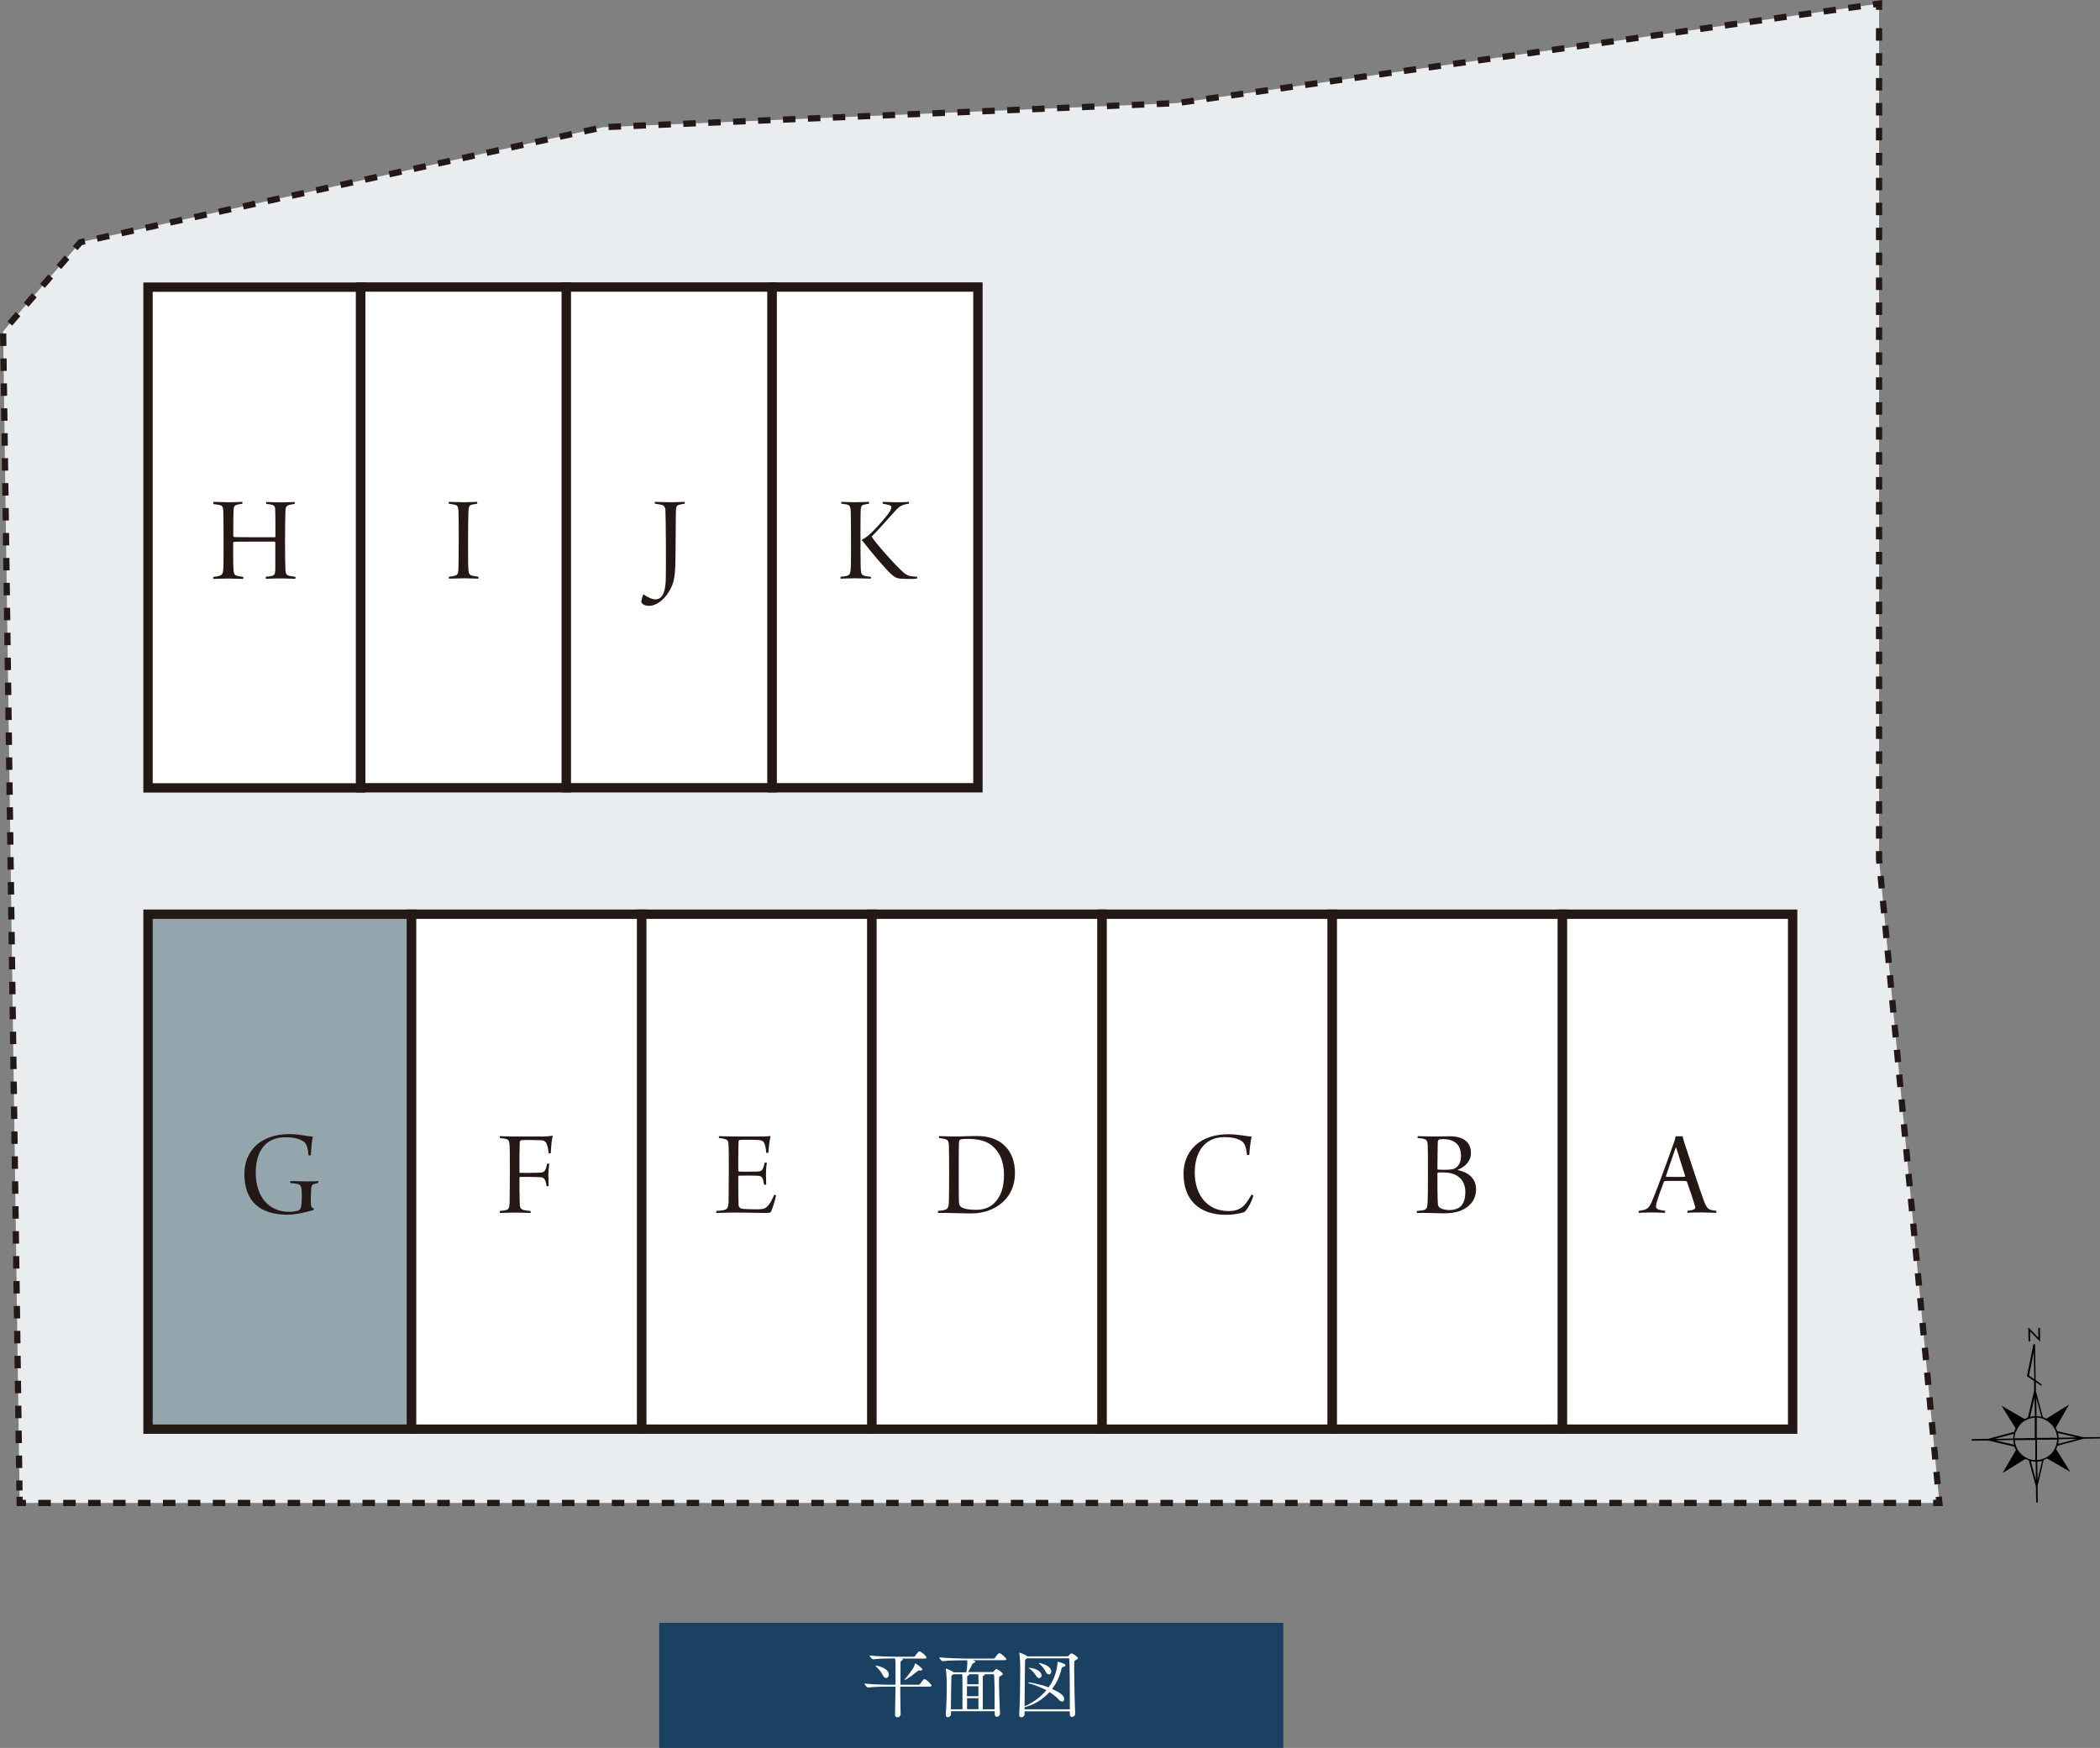 <?xml version="1.0" encoding="UTF-8"?>
<svg id="_レイヤー_1" xmlns="http://www.w3.org/2000/svg" viewBox="0 0 168.42 140.19">
  <rect x="0" y="0" width="168.42" height="140.19" fill="#808080" stroke="none"/>
  <defs>
    <style>
      .cls-1 {
        fill: #231815;
      }

      .cls-2, .cls-3 {
        fill: #fff;
      }

      .cls-2, .cls-4, .cls-5, .cls-6 {
        stroke: #231815;
      }

      .cls-2, .cls-5 {
        stroke-width: .75px;
      }

      .cls-7 {
        fill: #1a4162;
      }

      .cls-4 {
        stroke-dasharray: 1 1;
      }

      .cls-4, .cls-5, .cls-6 {
        stroke-miterlimit: 10;
      }

      .cls-4, .cls-6 {
        fill: none;
        stroke-width: .5px;
      }

      .cls-8 {
        fill: #eaedef;
      }

      .cls-5 {
        fill: #94a6ad;
      }
    </style>
  </defs>
  <g>
    <polygon class="cls-8" points=".25 26.57 1.58 120.54 155.54 120.54 150.7 68.91 150.7 .29 94.38 8.27 48.37 10.2 6.44 19.43 .25 26.57"/>
    <g>
      <polyline class="cls-6" points="1.57 120.04 1.58 120.54 2.08 120.54"/>
      <line class="cls-4" x1="3.07" y1="120.54" x2="154.54" y2="120.54"/>
      <polyline class="cls-6" points="155.04 120.54 155.54 120.54 155.49 120.04"/>
      <polyline class="cls-4" points="155.4 119.04 150.7 68.91 150.7 1.29"/>
      <polyline class="cls-6" points="150.7 .79 150.7 .29 150.21 .36"/>
      <polyline class="cls-4" points="149.22 .5 94.38 8.27 48.37 10.2 6.44 19.43 .25 26.57 1.56 119.54"/>
    </g>
  </g>
  <rect class="cls-2" x="11.87" y="23.03" width="17.05" height="40.16"/>
  <rect class="cls-5" x="11.87" y="73.32" width="21.13" height="41.3"/>
  <rect class="cls-2" x="33.01" y="73.32" width="18.46" height="41.3"/>
  <rect class="cls-2" x="51.47" y="73.32" width="18.46" height="41.3"/>
  <rect class="cls-2" x="69.93" y="73.32" width="18.46" height="41.3"/>
  <rect class="cls-2" x="88.39" y="73.32" width="18.46" height="41.3"/>
  <rect class="cls-2" x="106.85" y="73.32" width="18.46" height="41.3"/>
  <rect class="cls-2" x="125.31" y="73.32" width="18.46" height="41.3"/>
  <rect class="cls-2" x="28.93" y="23.02" width="16.5" height="40.16"/>
  <rect class="cls-2" x="45.42" y="23.02" width="16.5" height="40.16"/>
  <rect class="cls-2" x="61.93" y="23.02" width="16.5" height="40.16"/>
  <polygon points="162.69 107.58 162.82 107.57 162.81 106.78 163.62 107.6 163.6 106.5 163.47 106.5 163.48 107.28 162.67 106.46 162.69 107.58"/>
  <path d="M168.42,115.25l-1.31.02-2.12-.49c-.03-.09-.07-.18-.12-.27l1.07-1.86-1.82,1.13c-.09-.05-.18-.08-.28-.12l-.56-2.08v-.73l.41.29.07-.1-.5-.35-.05-2.88h-.13l-.52,2.56.57.39v.8h0l-.49,2.13c-.09.03-.18.07-.27.12l-1.85-1.07,1.13,1.82c-.05.09-.09.18-.12.28l-2.1.56-1.24.02h-.06v.13l1.31-.02,2.11.49c.03.1.08.19.13.27l-1.07,1.85,1.82-1.13c.09.05.18.08.28.11l.57,2.1.02,1.23v.06h.13l-.02-1.31.49-2.11c.09-.03.18-.08.27-.12l1.86,1.07-1.13-1.82c.05-.09.08-.18.11-.27l2.1-.56,1.24-.02h.06v-.13h0ZM162.73,110.32l.38-1.91.04,2.2s-.42-.29-.42-.29ZM166.59,115.28l-1.48.03c0-.13-.03-.26-.06-.38l1.54.36h0ZM164.87,116.01s-.03.07-.05.11c-.08.17-.18.33-.32.47-.13.14-.29.25-.46.33-.04.02-.07.04-.11.05-.05.02-.09.03-.14.05-.13.04-.27.07-.42.08v-.65s0-.04,0-.04v-.94h.79s.13-.01.13-.01h.69c0,.14-.03.28-.07.41,0,.05-.03.1-.04.14h.01ZM162.57,116.94c-.17-.08-.33-.18-.47-.32-.14-.13-.25-.29-.33-.45-.02-.04-.04-.08-.05-.11-.02-.05-.03-.09-.05-.14-.04-.14-.07-.27-.08-.42h.66s.04-.01.04-.01h.94v.8s0,.13,0,.13v.69c-.14,0-.28-.03-.42-.07-.05-.01-.1-.03-.14-.04s-.07-.03-.11-.05h0ZM161.7,114.8s.03-.08.05-.12c.08-.17.18-.33.31-.47s.29-.25.46-.33c.04-.02.07-.04.11-.05.05-.02.09-.03.14-.05.14-.04.28-.08.42-.08v.66s0,.04,0,.04v.94h-.8s-.13.01-.13.01h-.7c0-.13.03-.27.07-.41,0-.05.03-.1.04-.14h.02ZM164,113.87c.35.16.63.43.8.77.02.04.03.07.05.11.02.05.04.09.05.14.04.13.08.27.08.42h-.65s-.04.01-.04.01h-.94v-.8s0-.13,0-.13v-.7c.14,0,.27.03.41.07.05.01.1.03.14.05.04.01.08.03.11.05h0ZM163.71,113.63c-.12-.03-.25-.05-.38-.05l-.02-1.46.41,1.51h0ZM163.17,112.08l.03,1.5c-.13,0-.26.03-.39.06l.36-1.56ZM161.51,114.99c-.03.13-.05.25-.05.38l-1.48.03s1.53-.41,1.53-.41ZM159.99,115.52l1.48-.03c0,.13.03.26.06.38l-1.54-.36h0ZM162.87,117.18c.13.03.26.05.39.05l.02,1.49-.41-1.54ZM163.41,118.7l-.02-1.47c.13,0,.26-.03.38-.06l-.36,1.54h0ZM165.06,115.82c.03-.13.05-.25.05-.39l1.48-.03-1.53.41h0Z"/>
  <path class="cls-1" d="M132.53,96.25c.58-1.4,1.5-4.01,1.73-4.64.06-.18.11-.36.13-.48h.55c.02.09.07.26.12.44.21.6,1.31,4.02,1.61,4.79.27.63.32.67.98.75.02.03,0,.14-.02.16-.25,0-.8-.03-1.11-.03-.4,0-.94,0-1.18.03,0-.02-.02-.13,0-.16.19-.03.36-.05.49-.1.15-.07.15-.15.11-.27-.11-.43-.47-1.44-.65-1.97,0,0-.06-.05-.08-.05-.1-.01-.32-.01-.86-.01-.61,0-.72,0-.83.01-.03,0-.07.04-.08.07-.19.51-.59,1.57-.62,1.84-.02.17-.03.33.29.4.12.03.22.06.43.08.02.02,0,.14-.02.16-.22,0-.7-.03-1.14-.03s-.75.03-.94.03c-.03,0-.03-.14,0-.16.68-.09.79-.16,1.09-.86h0ZM134.39,92.05c-.17.46-.63,1.83-.78,2.27,0,.04,0,.05.04.06.09.01.32.01.8.01.24,0,.61,0,.68-.01,0,0,.03-.03.02-.06-.22-.71-.57-1.82-.72-2.28h-.04Z"/>
  <path class="cls-1" d="M113.72,91.12c.39,0,.67.03,1.12.03.54,0,.78-.02,1.44-.02.59,0,1.69.15,1.69,1.35,0,.57-.38,1.07-1.05,1.33-.01,0-.01.02,0,.03.84.18,1.46.67,1.46,1.54,0,.79-.44,1.38-1.19,1.7-.45.19-.98.23-1.46.23-.45,0-1.44-.05-2.09-.03-.02-.02-.02-.15,0-.16.2-.02.4-.03.57-.08.19-.05.26-.17.28-.54.02-.31.03-.9.03-2.33s0-2-.02-2.39c-.02-.27-.1-.37-.24-.42-.14-.05-.38-.07-.55-.09-.03-.01-.03-.14,0-.15h0ZM115.39,91.4s-.08.11-.08.16c0,.22-.03,1.42-.03,2.18,0,.02.02.06.04.06.09.01.22.02.51.02.58,0,.77-.06.9-.14.32-.21.44-.56.44-.97,0-.86-.46-1.35-1.46-1.35-.15,0-.28.02-.32.04ZM117.52,95.6c0-1.03-.7-1.57-1.77-1.57-.27,0-.39,0-.43.02-.01.01-.04.02-.04.04,0,.64,0,2.08.04,2.5,0,.1.07.21.15.27.18.14.57.19.75.19.91,0,1.3-.5,1.3-1.45Z"/>
  <path class="cls-1" d="M99.45,91.44c-.35-.18-.75-.24-1.26-.24-1.47,0-2.37,1.06-2.37,2.85s1.01,3.08,2.71,3.08c.3,0,.81-.04,1.19-.4.26-.26.43-.53.65-.92.03,0,.14.04.15.08-.13.49-.52,1.21-.75,1.33-.29.09-.82.21-1.44.21-2.15,0-3.41-1.18-3.41-3.29,0-1.09.48-2.13,1.56-2.71.53-.29,1.19-.46,2.05-.46.73,0,1.38.15,1.85.19-.07.28-.17,1.02-.18,1.44-.03.04-.19.06-.19.02-.09-.76-.22-1.01-.56-1.18Z"/>
  <path class="cls-1" d="M75.32,91.12c.24,0,.89.03,1.15.03.66,0,1.1-.04,1.88-.04.86,0,1.59.22,2.12.68.64.56.93,1.36.93,2.27,0,1.37-.68,2.19-1.32,2.62-.64.44-1.36.64-2.25.64-.6,0-.99-.03-1.88-.04h-.72s-.03-.15,0-.16c.21-.02.4-.04.55-.09.16-.05.28-.11.31-.49.03-.61.03-1.52.03-2.52,0-.62,0-1.75-.02-2.12s-.06-.47-.3-.54c-.13-.04-.29-.07-.5-.09,0-.02,0-.14.02-.15ZM77.11,96.82c.22.15.67.21,1.17.21s1.04-.12,1.47-.55c.47-.48.77-1.13.77-2.27,0-1-.32-1.88-1.11-2.44-.45-.31-1.07-.43-1.86-.43-.21,0-.44.02-.53.05-.04.03-.1.07-.11.21-.02.29-.02,1.65-.02,2.53,0,.93,0,2.01.02,2.33,0,.13.06.27.2.36Z"/>
  <path class="cls-1" d="M57.68,91.12c.23,0,.59.03,1.13.03h1.91c.37,0,.86,0,1.05-.04,0,.01.03.02.03.03-.09.32-.15.94-.18,1.31-.03.02-.14.03-.17,0-.02-.3-.06-.51-.11-.64-.07-.22-.15-.36-.52-.38-.25-.02-1.33-.03-1.49,0-.07,0-.1.09-.1.14-.02.43-.03,2.09-.02,2.31,0,.04.02.08.04.08.25.02,1.26.01,1.55,0,.3-.02.37-.17.43-.35.04-.11.07-.23.09-.35.03-.02.16-.02.18,0-.03.18-.07.57-.07.9,0,.39.02.64.02.83-.03.04-.15.04-.17.01-.03-.18-.04-.23-.07-.35s-.08-.32-.4-.35c-.27-.02-1.28-.02-1.55-.01-.03,0-.05.07-.05.08,0,.27,0,1.62.02,2.21,0,.23.12.33.23.35.2.04.57.06,1.22.06s.73-.11.87-.25c.17-.15.39-.54.55-.93.02,0,.12.04.14.07-.04.28-.29,1.07-.4,1.29-.06.1-.1.11-.59.11-.6,0-1.04-.03-2.43-.03-.64,0-.95.03-1.37.03-.02-.02-.02-.13,0-.16.26-.02.47-.03.64-.08.23-.06.31-.18.34-.57,0-.24.02-1.39.02-2.53,0-.95,0-1.87-.02-2.07-.02-.37-.06-.46-.31-.52-.12-.04-.26-.06-.45-.08-.03-.03-.02-.13.01-.15Z"/>
  <path class="cls-1" d="M40.1,91.12c.17,0,.57.03,1.13.03h2.18c.47,0,.71-.03.88-.07.02,0,.03.02.04.04-.08.24-.13.79-.16,1.36,0,.02-.15.03-.17.01-.03-.36-.1-.62-.16-.74-.06-.19-.22-.29-.42-.3-.31-.02-1.46-.03-1.62,0-.08.01-.12.1-.12.17-.02.42-.02,1.73-.02,2.41,0,.02.03.04.05.04.24,0,1.24,0,1.53-.02.36,0,.46-.13.51-.26.06-.13.1-.31.13-.46.02-.02.16,0,.17.01-.03.2-.07.58-.07.95,0,.31.02.61.02.82,0,.03-.14.04-.16.03-.03-.21-.06-.32-.1-.43-.07-.18-.19-.28-.34-.29-.35-.03-1.51-.04-1.7-.03-.02,0-.04.05-.04.06,0,.61,0,1.55.02,2,0,.37.05.53.33.6.14.03.28.05.54.07,0,.03.02.13,0,.16-.32,0-.73-.03-1.25-.03s-.86.03-1.21.03c-.02-.02,0-.14,0-.16.21-.02.34-.03.46-.06.26-.06.3-.2.32-.57,0-.34.02-1.23.02-2.35s0-1.93-.02-2.23c-.02-.33-.02-.45-.24-.55-.13-.04-.27-.06-.53-.09-.02-.01-.02-.14,0-.15Z"/>
  <path class="cls-1" d="M25.14,97.05c-.27.07-1.25.37-2.08.37-2.23,0-3.46-1.08-3.46-3.28,0-1.28.66-2.32,1.73-2.8.55-.25,1.11-.38,1.92-.38.74,0,1.34.16,1.84.21-.07.27-.14.98-.16,1.46-.03.04-.14.05-.19.02-.06-.74-.19-.99-.48-1.15-.33-.2-.77-.29-1.37-.29-1.57,0-2.38,1.09-2.38,2.86s.94,3.12,2.68,3.12c.28,0,.58-.05.71-.1.18-.07.25-.2.27-.46.03-.31.05-.82.02-1.15-.03-.38-.09-.49-.4-.54-.16-.03-.25-.03-.49-.06-.03-.02-.03-.14,0-.16.36,0,.82.03,1.27.03.48,0,.71,0,.94-.03.02.03.02.14,0,.16-.15.03-.24.05-.32.08-.19.05-.23.18-.24.56-.02.33-.04.88-.01,1.12.03.18.04.21.22.27,0,.03,0,.13-.02.14Z"/>
  <path class="cls-1" d="M17.13,40.25c.29,0,.82.03,1.21.03.57,0,.81-.02,1.09-.03.02.03.02.14-.01.16-.12,0-.3.04-.4.07-.2.06-.28.12-.29.46-.02.43-.02,1.13-.02,2.05,0,.04.02.07.05.08.03,0,.16.02,1.75.02.88,0,1.43,0,1.54,0,.01,0,.04-.04.04-.05,0-.52,0-1.84-.02-2.2,0-.17-.07-.29-.21-.34-.17-.05-.32-.07-.49-.08-.03-.03-.04-.13,0-.16.21,0,.63.03,1.15.03.48,0,.94-.03,1.1-.03.02.03.03.13,0,.16-.18.03-.32.04-.43.08-.21.07-.29.13-.3.53-.01.38-.03,1.11-.03,2.38,0,.82.01,1.95.03,2.28.02.3.07.41.25.47.13.05.26.07.55.1.02.03.01.13-.02.16-.38,0-.68-.03-1.15-.03s-.95.02-1.19.03c-.03-.04-.02-.13,0-.16.17-.02.3-.03.47-.07.21-.06.27-.15.28-.52v-2.16s-.02-.07-.05-.07c-.15,0-1.05,0-1.55,0-.82,0-1.64,0-1.74.02-.02,0-.04.05-.04.06,0,.53,0,1.81.02,2.05.03.34.02.53.26.6.14.04.24.07.53.1.02.03,0,.15-.03.16-.28,0-.68-.03-1.14-.03s-.99.02-1.22.03c-.03-.02-.03-.13,0-.16.21-.02.36-.05.48-.09.28-.08.3-.28.32-.75.01-.32.01-1.3.01-2.16,0-.97-.01-2.15-.02-2.32-.02-.3-.1-.4-.26-.44-.15-.04-.28-.05-.53-.08-.03-.03-.02-.13,0-.16h0Z"/>
  <path class="cls-1" d="M36,40.25c.23,0,.71.03,1.21.03s.83-.03,1.05-.03c.02.03.03.12,0,.15-.16.03-.33.05-.42.07-.22.07-.25.2-.27.54-.02.38-.03,1.38-.03,2.24,0,1.08,0,2.04.02,2.37.02.29.04.48.31.55.13.04.31.06.49.08.03.03,0,.14,0,.16-.28,0-.63-.03-1.08-.03-.58,0-.78.03-1.27.03-.03-.03-.02-.13,0-.16.15,0,.33-.04.44-.07.25-.05.29-.19.31-.46.02-.29.03-1.8.03-2.71,0-.81,0-1.57-.02-2.03-.03-.23-.03-.43-.25-.49-.11-.03-.28-.06-.52-.09-.03-.02-.02-.13,0-.15h0Z"/>
  <path class="cls-1" d="M51.44,48.19c.02-.14.1-.42.16-.53.38.28.75.41.94.41.24,0,.35-.05.51-.22.21-.22.35-.77.35-1.63.02-1.22,0-4.63-.03-5.12,0-.25,0-.52-.3-.61-.15-.04-.28-.05-.54-.09-.02-.02-.03-.13,0-.15.3,0,.71.03,1.24.03.5,0,.84-.03,1.13-.03.02.02.03.13,0,.15-.29.04-.42.07-.53.12-.14.08-.15.23-.16.41-.02.46-.02,3.56-.05,4.41-.02.68-.09,1.29-.33,1.78-.45.94-1.17,1.47-1.79,1.47-.29,0-.53-.12-.6-.28v-.12Z"/>
  <path class="cls-1" d="M69.03,45.55c.01.46.08.58.34.64.16.04.3.05.47.07.03.03.01.13-.02.15-.31,0-.79-.03-1.25-.03-.42,0-1.02.03-1.15.03-.02-.02-.02-.13,0-.15.23-.03.35-.04.48-.07.28-.06.31-.25.33-.62.03-.58.02-1.58.02-2.4,0-.76,0-1.6-.02-2.17-.02-.39-.09-.48-.32-.54-.12-.03-.32-.04-.43-.06-.02-.02-.02-.12,0-.15.24,0,.63.03,1.15.03.39,0,.83-.03,1.06-.03.02.02.02.13,0,.15-.14.02-.36.06-.43.08-.21.07-.22.2-.24.6-.01.43-.01,1.72-.01,2.08,0,.85,0,1.66.02,2.39ZM69.92,43.05c.2.39,1.97,2.39,2.56,2.88.13.11.22.16.33.21.17.08.35.1.73.11.03.02.02.15-.01.16-.41.04-1.36.03-1.58-.05-.14-.04-.29-.15-.5-.33-.45-.42-1.66-1.84-2.18-2.53-.04-.06-.1-.11-.15-.14,0,0,.01-.07.03-.09.47-.18,1.39-1.18,2.06-2.03.19-.26.28-.43.28-.57,0-.07-.05-.13-.21-.17-.12-.03-.25-.07-.48-.1-.03-.02-.02-.13.01-.15.36,0,.62.03.98.03.54,0,.81,0,1.09-.03.03.02.04.13,0,.15-.53.08-.71.15-1.16.66-.6.67-1.3,1.46-1.8,1.96v.03h0Z"/>
  <rect class="cls-7" x="52.87" y="130.15" width="50.05" height="10.04"/>
  <g>
    <path class="cls-3" d="M74.71,135.19s-.03.08-.14.08h-2.37c0,.89.02,1.83.03,2.22h0c0,.1-.09.24-.26.24-.1,0-.19-.06-.19-.2h0c.01-.32.03-1.34.04-2.26h-.43c-.34,0-1.22,0-1.77.07h0c-.11,0-.29-.24-.29-.32.63.08,1.74.1,2.09.1h.4v-1.41c0-.32,0-.5-.04-.7h-.09c-.33,0-1.12,0-1.65.07h0c-.11,0-.3-.23-.3-.31.61.08,1.64.1,1.99.1h1.56s.08-.02.1-.05c.17-.25.28-.38.34-.38.11,0,.57.35.57.5,0,.04-.02.08-.13.08h-1.86.02c.05.03.08.05.08.07,0,.03-.04.06-.08.09-.1.06-.11.04-.11.29v1.65h1.46s.08-.02.1-.05c.11-.16.28-.4.35-.4.18,0,.59.44.59.53h0ZM71.28,134.32c0,.15-.1.26-.21.26-.09,0-.2-.07-.28-.25-.08-.19-.36-.52-.53-.68-.04-.04-.05-.05-.05-.07h.02c.1,0,1.06.19,1.06.74h0ZM73.98,133.9s-.05.08-.16.08h-.11c-.07,0-.1.03-.15.07-.7.57-1,.7-1.04.7h0s.02-.04.06-.09c.21-.23.49-.61.65-.86.08-.12.11-.25.14-.33.01-.04.02-.06.03-.06.07,0,.59.39.59.5h0Z"/>
    <path class="cls-3" d="M80.71,133.08s-.03.07-.13.07h-2.57c.11.03.22.08.22.13,0,.04-.04.07-.15.1-.07.02-.09.07-.11.11-.09.19-.23.46-.34.61h1.97s.07-.02.09-.05c.03-.04.16-.19.22-.19.09,0,.51.28.51.4,0,.07-.08.11-.19.17-.11.05-.11.06-.11.53,0,.61.04,1.66.08,2.48h0c0,.16-.13.25-.25.25-.09,0-.17-.06-.17-.19v-.26h-3.51v.25c0,.14-.14.23-.25.23-.09,0-.17-.05-.17-.18v-.02c.06-.75.08-1.58.08-2.22,0-.9-.04-1.25-.08-1.42v-.04s0-.02.01-.02c.05,0,.48.19.6.28l.02.02h1.02c.04-.2.08-.55.08-.67,0-.1,0-.2-.01-.29h-.2c-.34,0-1.23,0-1.76.07h0c-.11,0-.28-.23-.28-.31.62.07,1.72.1,2.07.1h2.29s.08-.02.1-.05c.05-.08.25-.38.35-.38h.04c.18.07.54.4.54.51v-.02ZM77.18,134.28h-.73l-.05.04c-.1.07-.1.1-.1.26,0,.46-.04,1.54-.04,2.51h.93v-1.91c0-.61,0-.76-.02-.9h.01ZM78.46,135.24h-.91v.8h.92v-.8h0ZM77.56,136.2v.88h.91v-.88h-.92,0ZM78.45,134.28h-.74s.02.02.02.03c0,.02-.02.05-.07.07-.09.04-.09.05-.09.14v.56h.91c0-.65-.02-.78-.02-.8h-.01ZM79.74,134.36s-.04-.08-.08-.08h-.7s.02.02.02.03c0,.02-.02.05-.07.07-.09.04-.09.05-.09.14v2.57h.95c0-.94,0-2.08-.04-2.72h.01Z"/>
    <path class="cls-3" d="M86.45,132.98c0,.07-.08.11-.19.17-.1.05-.11.05-.11.65,0,.92.04,2.83.08,3.65h0c0,.16-.13.25-.25.25-.1,0-.18-.06-.18-.19v-.26h-3.63v.25c0,.14-.14.23-.26.23-.1,0-.17-.05-.17-.18v-.02c.06-.88.08-2.28.08-3.32v-.65c0-.17-.02-.71-.07-.96v-.04s0-.02.01-.02c.04,0,.46.17.61.28l.02.02h3.23s.07-.02.09-.05c.01,0,.14-.19.23-.19.06,0,.52.27.52.4v-.02ZM85.8,136.38c0-1.27-.01-2.73-.04-3.3,0-.04-.04-.08-.08-.08h-3.32l-.05.04c-.1.07-.1.1-.1.26,0,.45-.04,2.22-.04,3.54.56-.22,1.22-.65,1.75-1.28-.43-.23-.93-.43-1.4-.55-.03,0-.04-.02-.04-.04s.02-.04.05-.04c.08,0,.92.16,1.57.4.59-.82.71-1.71.71-1.99q0-.07.01-.07s.63.14.63.29c0,.05-.05.09-.16.12s-.13,0-.19.28c-.15.59-.4,1.08-.72,1.5.59.26.97.52.97.8,0,.12-.07.21-.17.21-.08,0-.17-.05-.28-.17-.17-.2-.43-.4-.73-.59-.58.64-1.32,1.04-2,1.21v.17h3.63v-.71h0ZM83.53,134.37c0,.13-.08.22-.19.22-.08,0-.18-.06-.26-.21-.09-.16-.28-.39-.53-.56-.04-.03-.07-.05-.07-.06,0,0,.01,0,.04,0,.26,0,1.01.17,1.01.62ZM84.31,134.06c0,.14-.08.23-.19.23-.09,0-.19-.07-.26-.23-.08-.17-.25-.41-.49-.61-.04-.03-.06-.05-.06-.07,0,0,.01,0,.03,0,.14,0,.97.2.97.68h0Z"/>
  </g>
</svg>